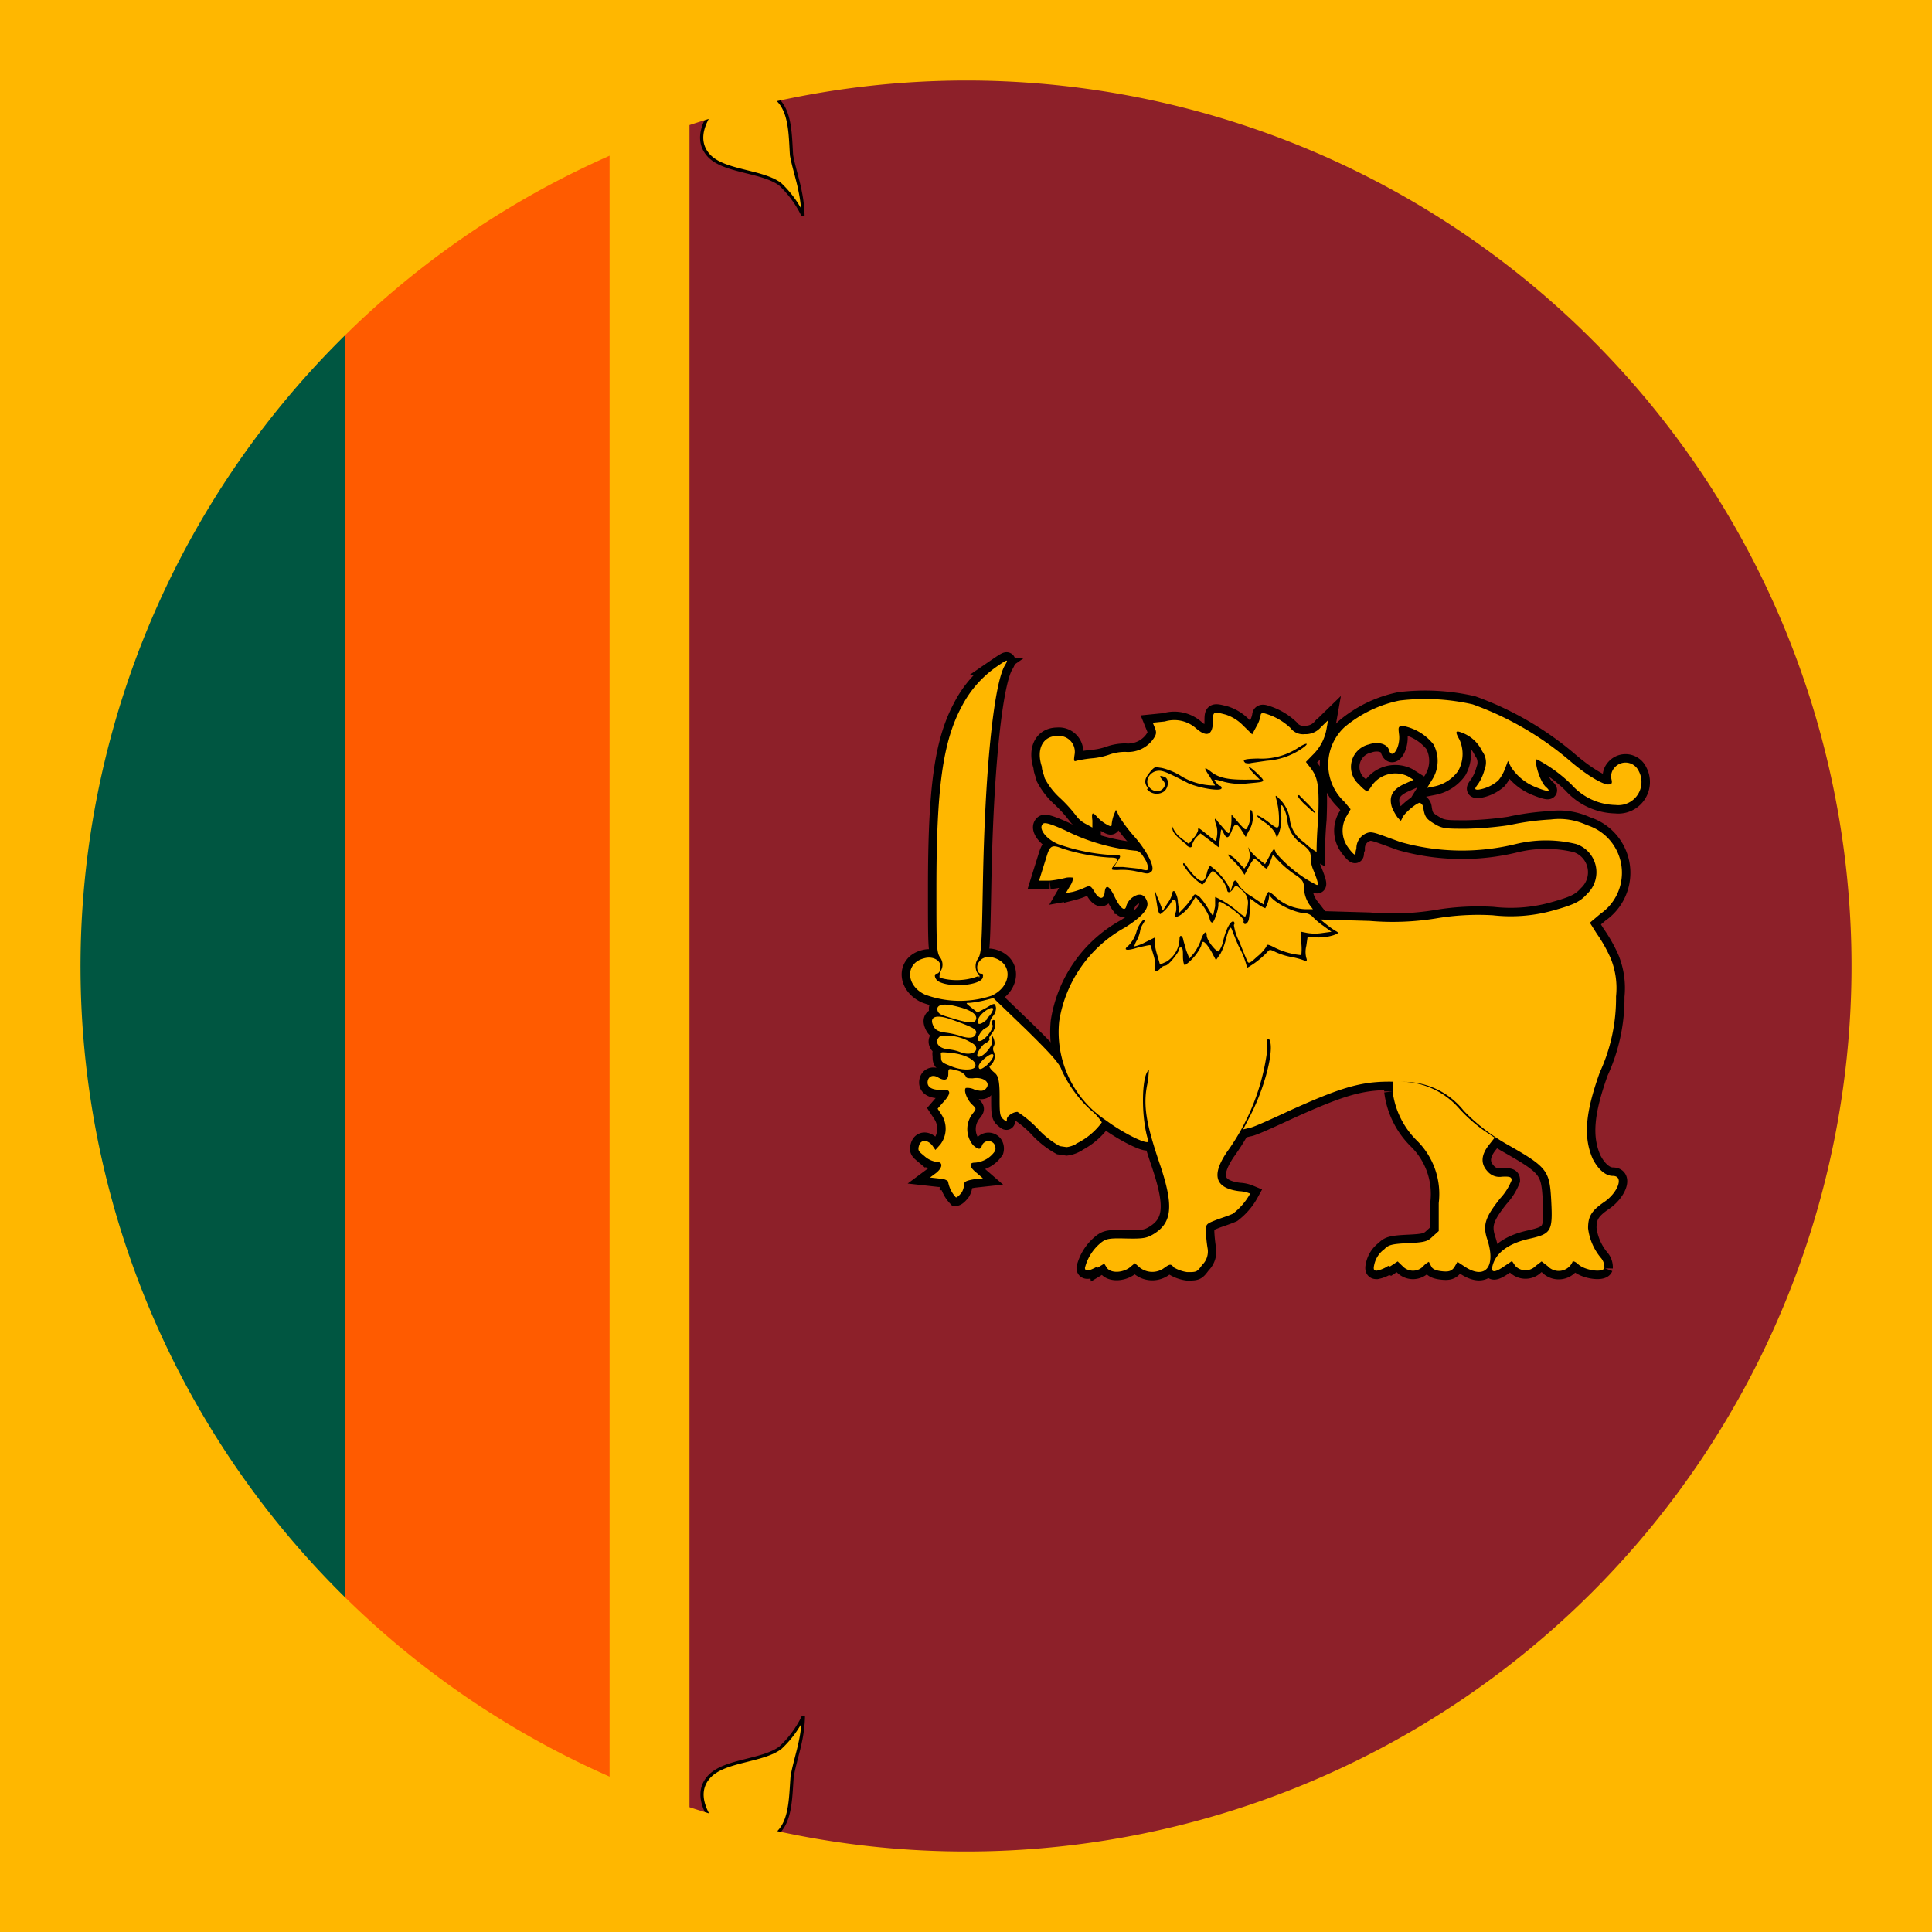 <svg id="Layer_1" data-name="Layer 1" xmlns="http://www.w3.org/2000/svg" xmlns:xlink="http://www.w3.org/1999/xlink" viewBox="0 0 96 96"><rect x="0" y="0" width="96" height="96" fill="#333333" stroke="none"/><defs><style>.cls-1{fill:none;}.cls-2{clip-path:url(#clip-path);}.cls-3{fill:#fff;stroke-width:0.19px;}.cls-10,.cls-3,.cls-8,.cls-9{stroke:#000;}.cls-4,.cls-8,.cls-9{fill:#ffb700;}.cls-5{fill:#ff5b00;}.cls-6{fill:#005641;}.cls-7{fill:#8d2029;}.cls-8{stroke-width:0.16px;}.cls-10,.cls-9{stroke-width:0.84px;}.cls-11{fill:#d3ae3b;}</style><clipPath id="clip-path"><rect class="cls-1" x="96" y="-96" width="96" height="96"/></clipPath></defs><title>lk</title><g class="cls-2"><rect class="cls-3" x="96" y="-96" width="96" height="96"/></g><rect class="cls-4" width="96" height="96"/><polygon class="cls-5" points="3.99 48 17.14 3.99 30.29 3.99 30.29 92.01 17.16 92.01 3.99 48"/><polygon class="cls-6" points="3.99 3.99 17.14 3.99 17.14 92.01 4 92.01 3.99 3.99"/><rect class="cls-7" x="34.26" y="3.99" width="57.75" height="88.02"/><path class="cls-8" d="M86.89,85.29A5.29,5.29,0,0,0,88,86.85c.9.66,2.72.61,3.48,1.39.95.94-.07,2.14,0,2.25l0,.64a7.36,7.36,0,0,0-.9.05c-.39.06-.55.38-1.29.34-1.86-.12-1.78-1.81-1.87-3.23-.09-.56-.32-1.24-.44-1.8a8.27,8.27,0,0,1-.12-1.2Z"/><path class="cls-8" d="M39.92,85.29a5.2,5.2,0,0,1-1.15,1.56c-.89.66-2.71.61-3.49,1.39-.93.94.07,2.14.06,2.25l-.06.64a7.27,7.27,0,0,1,.9.05c.4.06.57.38,1.31.34,1.84-.12,1.76-1.81,1.87-3.23.09-.56.31-1.24.42-1.8a6.77,6.77,0,0,0,.14-1.2Z"/><path class="cls-8" d="M86.89,10.71A5.29,5.29,0,0,1,88,9.15c.9-.66,2.72-.61,3.48-1.38.95-.95-.07-2.14,0-2.25l0-.64a5.28,5.28,0,0,1-.9-.07c-.39,0-.55-.37-1.29-.33-1.86.14-1.78,1.81-1.87,3.23-.09.56-.32,1.26-.44,1.8a8.27,8.27,0,0,0-.12,1.2Z"/><path class="cls-8" d="M39.9,10.71a5.29,5.29,0,0,0-1.14-1.56c-.9-.66-2.72-.61-3.5-1.38-.93-.95.08-2.14.07-2.25l-.07-.64a5.32,5.32,0,0,0,.91-.07c.4,0,.57-.37,1.28-.33,1.86.14,1.79,1.81,1.88,3.23.1.56.33,1.26.43,1.8a6.77,6.77,0,0,1,.14,1.2Z"/><path class="cls-9" d="M54.52,63l.35-.21L55,63c.2.27.75.25,1.11,0l.28-.23.24.21a1,1,0,0,0,1.25,0c.25-.17.3-.19.45,0a1.78,1.78,0,0,0,.66.23c.48,0,.48,0,.75-.36A.93.93,0,0,0,60,62a7,7,0,0,1-.08-.79c0-.39,0-.39.53-.6.27-.1.54-.18.81-.3a3.19,3.19,0,0,0,.86-1,1.56,1.56,0,0,0-.54-.12c-1.2-.15-1.4-.78-.62-1.94a11,11,0,0,0,2-5c0-.55,0-.73.11-.6.28.46-.23,2.46-1,3.89l-.3.58.29-.07c.15,0,1.11-.44,2.1-.9,2.73-1.23,3.66-1.47,5.43-1.39a3.79,3.79,0,0,1,3.15,1.44,9.68,9.68,0,0,0,2.07,1.62C76.89,58,77,58.14,77.08,59.67s0,1.64-1.12,1.89c-1,.23-1.64.69-1.8,1.35-.09.33.1.35.6,0l.37-.25.17.25a.7.7,0,0,0,1,0l.3-.23.3.23a.75.75,0,0,0,1.23-.19c0-.07.12-.06.3.11.34.3,1.2.42,1.29.18a.72.72,0,0,0-.15-.48,2.81,2.81,0,0,1-.66-1.5c0-.57.15-.86.81-1.31s1-1.29.42-1.29c-.36,0-.73-.32-1-.85-.47-1.08-.37-2.28.35-4.29a8.81,8.81,0,0,0,.81-3.78,3.92,3.92,0,0,0-.27-1.9,7.25,7.25,0,0,0-.69-1.22L79,45.85l.52-.44A2.48,2.48,0,0,0,78.85,41a3.25,3.25,0,0,0-1.79-.28A12.71,12.71,0,0,0,75,41a17,17,0,0,1-2.14.18c-1,0-1.19,0-1.58-.24s-.49-.32-.56-.83a.29.29,0,0,0-.17-.22c-.15,0-.77.51-.87.75s-.08.12-.22,0a2.39,2.39,0,0,1-.3-.54c-.15-.5,0-.86.63-1.15l.45-.2-.27-.17a1.43,1.43,0,0,0-1.8.45,1.14,1.14,0,0,1-.24.3,1.77,1.77,0,0,1-.39-.34,1.15,1.15,0,0,1,.48-2c.49-.17.94,0,1,.29.16.5.57-.16.5-.77-.05-.41-.05-.43.24-.43a2.54,2.54,0,0,1,1.47.91,1.73,1.73,0,0,1-.06,1.74l-.26.42.35-.07a1.94,1.94,0,0,0,1.2-.78,1.73,1.73,0,0,0,.06-1.55c-.23-.41-.2-.47.13-.34a1.8,1.8,0,0,1,1,.92.92.92,0,0,1,.12.9,2.33,2.33,0,0,1-.32.72c-.18.24-.2.29,0,.29a1.92,1.92,0,0,0,1-.46,2,2,0,0,0,.34-.6l.14-.37.15.3a2.61,2.61,0,0,0,1.22,1c.59.24.82.26.52,0s-.6-1.27-.46-1.38A7.18,7.18,0,0,1,78.1,39a3,3,0,0,0,2.18,1,1.15,1.15,0,0,0,1.14-1.7.72.72,0,0,0-1.2-.15.64.64,0,0,0-.15.56c.06.24,0,.27-.18.27S79,38.66,78,37.8A15.45,15.45,0,0,0,73.18,35a10.61,10.61,0,0,0-3.64-.19,6.17,6.17,0,0,0-2.73,1.32,2.54,2.54,0,0,0,0,3.72l.3.36-.19.33a1.41,1.41,0,0,0,.06,1.56c.15.21.3.37.35.37s0-.13.07-.29a.8.8,0,0,1,.51-.78c.27-.11.45,0,1.68.44a11.22,11.22,0,0,0,5.73.1,6.34,6.34,0,0,1,3,0,1.48,1.48,0,0,1,.54,2.48c-.35.39-.66.54-1.75.84a7.85,7.85,0,0,1-2.93.22,12.45,12.45,0,0,0-2.85.16,13.51,13.51,0,0,1-3.27.12l-2.45-.07.27.22a4.62,4.62,0,0,0,.47.34c.19.1.18.12-.09.22a2.42,2.42,0,0,1-.79.11h-.5l-.06.42a1.22,1.22,0,0,0,0,.6c.06.15,0,.18-.12.12a3.7,3.7,0,0,0-.64-.17,3.36,3.36,0,0,1-.76-.24c-.28-.14-.31-.14-.42,0a4.28,4.28,0,0,1-1,.78A4.39,4.39,0,0,0,61.54,47c-.14-.32-.28-.68-.32-.79s-.08-.18-.16,0a4.07,4.07,0,0,0-.15.48,3.17,3.17,0,0,1-.26.69l-.23.33-.15-.28c-.15-.31-.39-.63-.48-.63s-.07.09-.11.22a2.45,2.45,0,0,1-.8.94c-.05,0-.1-.19-.1-.44s0-.44-.1-.44-.11.08-.11.15-.49.75-.67.75a.4.4,0,0,0-.25.15c-.18.19-.34.17-.26-.06a1.54,1.54,0,0,0-.06-.57L57.18,47c0-.08-.21,0-.6.07-.6.2-.81.15-.5-.09a1.62,1.62,0,0,0,.39-.68,1.34,1.34,0,0,1,.34-.59c.1,0,.1,0,0,.18a.88.88,0,0,0-.16.39,1.84,1.84,0,0,1-.15.43,1.11,1.11,0,0,0-.14.32,2.16,2.16,0,0,0,.53-.2l.48-.24v.21a3.13,3.13,0,0,0,.14.68l.13.45.33-.15a1.38,1.38,0,0,0,.64-1.12c0-.22.12-.19.18,0,0,.06.09.32.15.56l.16.41.22-.26a2.54,2.54,0,0,0,.35-.65c.11-.36.29-.53.29-.25s.51.87.6.8a1.4,1.4,0,0,0,.23-.56c.15-.6.38-1,.52-.91a.12.12,0,0,1,0,.16,2.7,2.7,0,0,0,.27.83c.13.32.25.63.39.95.06.15.12.15.49-.2a2.07,2.07,0,0,0,.47-.51c0-.12.09-.1.3,0a3.72,3.72,0,0,0,1.43.43,2.66,2.66,0,0,0,0-.61l0-.55.3.06a2.33,2.33,0,0,0,.75,0l.45-.06-.41-.3a3.33,3.33,0,0,1-.51-.43.61.61,0,0,0-.47-.2c-.62-.06-1.72-.66-1.72-1,0-.06.15,0,.34.21a2.35,2.35,0,0,0,1.49.6h.36L65.1,45a1.59,1.59,0,0,1-.3-.78c0-.45-.08-.51-.54-.82a5.23,5.23,0,0,1-.75-.65l-.26-.29-.13.35c-.08.2-.15.35-.2.35a1,1,0,0,1-.29-.26,1.18,1.18,0,0,0-.31-.24s-.15.18-.26.4l-.22.41-.15-.23a3.57,3.57,0,0,0-.45-.51c-.18-.15-.25-.27-.19-.27a1.28,1.28,0,0,1,.45.35l.33.35L62,42.9a.86.86,0,0,0,.08-.57c-.07-.27-.05-.28,0-.11a2.79,2.79,0,0,0,.45.46l.33.26.22-.4c.23-.42.23-.42.32-.16a6.57,6.57,0,0,0,2,1.58c.15.08.09-.16-.15-.75a1.53,1.53,0,0,1-.12-.6c0-.27-.07-.39-.42-.66a1.61,1.61,0,0,1-.75-1.26,1.91,1.91,0,0,0-.21-.61c-.09-.15-.12-.06-.09.39a2.19,2.19,0,0,1-.09.87l-.12.3-.09-.25a1.71,1.71,0,0,0-.52-.53c-.23-.15-.4-.3-.37-.33s.28.11.53.3c.41.32.48.35.54.21a3.8,3.8,0,0,0-.12-1.32c-.06-.24-.06-.24.24.06a1.76,1.76,0,0,1,.43.93,1.55,1.55,0,0,0,.71,1.14,2.91,2.91,0,0,0,.62.48s0-.75.08-1.62c.06-1.66,0-2.07-.4-2.58l-.21-.27.33-.34a2.37,2.37,0,0,0,.7-1.33l.07-.4-.36.35a1,1,0,0,1-.8.34.77.77,0,0,1-.7-.3,3.08,3.08,0,0,0-1.25-.72c-.18-.06-.24,0-.24.09a1.69,1.69,0,0,1-.21.55l-.21.39-.45-.44a2.13,2.13,0,0,0-.86-.54c-.61-.16-.64-.16-.64.31,0,.71-.3.84-.84.37a1.63,1.63,0,0,0-1.55-.34l-.6.06.11.27c.09.23.07.33-.12.59a1.54,1.54,0,0,1-1.35.59,2.36,2.36,0,0,0-.81.14,3.43,3.43,0,0,1-.86.18,6.19,6.19,0,0,0-.75.12c-.15.06-.15,0-.1-.33a.79.79,0,0,0-.86-.9c-.73,0-1.06.66-.77,1.53,0,.2.1.37.14.57a3.6,3.6,0,0,0,.78,1,6.94,6.94,0,0,1,.81.9,1.36,1.36,0,0,0,.45.37l.33.18,0-.35c-.05-.4,0-.45.24-.17a1.93,1.93,0,0,0,.42.34c.26.15.3.15.3,0a2,2,0,0,1,.1-.43l.11-.27.19.38a8.08,8.08,0,0,0,.77,1c.61.71,1,1.5.81,1.68s-.3.08-.75,0a3.24,3.24,0,0,0-.93-.07c-.34,0-.38,0-.15-.27s.18-.35-.27-.35a9.49,9.49,0,0,1-2.34-.45c-.48-.19-.6-.15-.75.32l-.26.83-.14.45.53,0a5.53,5.53,0,0,0,.83-.15,1.26,1.26,0,0,1,.33,0s0,.2-.15.41l-.21.36.33-.06a3.53,3.53,0,0,0,.6-.21c.27-.12.3-.12.51.23s.45.38.49,0,.2-.39.49.21.53.78.59.45a.84.84,0,0,1,.32-.42c.33-.22.57-.15.7.19s-.18.75-1.11,1.33a6.46,6.46,0,0,0-3.25,4.65,5.27,5.27,0,0,0,2.34,4.93c.84.63,2.17,1.29,2.09,1-.36-1.09-.35-3.15,0-3.49.06-.07,0,.15,0,.46-.3,1.19-.14,2.11.61,4.31.66,2,.57,2.83-.4,3.39-.3.17-.49.21-1.32.19s-1,0-1.28.24A2.34,2.34,0,0,0,53.91,63c0,.19.21.16.6-.06Z"/><path class="cls-9" d="M69.07,62.93l.38-.25.26.25a.7.7,0,0,0,1,0,1,1,0,0,1,.29-.23l.13.25c.08.13.25.19.54.22s.46,0,.6-.21l.15-.26.38.25c1,.65,1.56,0,1.09-1.4-.22-.69-.08-1.08.65-2a2.88,2.88,0,0,0,.57-.9c0-.16-.06-.2-.48-.18a.78.78,0,0,1-.72-.27c-.35-.38-.31-.81.06-1.29l.3-.38-.54-.36a7.59,7.59,0,0,1-1.2-1.06,3.89,3.89,0,0,0-2.63-1.35l-.7-.08v.55a4.13,4.13,0,0,0,1.2,2.44,3.72,3.72,0,0,1,1.09,3.11l0,1.39-.3.27c-.25.24-.36.29-1.2.33s-1,.09-1.2.3a1.29,1.29,0,0,0-.51.8c-.05.22,0,.27.13.27a1.54,1.54,0,0,0,.57-.24ZM47.74,59.32a.79.79,0,0,0,.16-.44c0-.16.09-.21.48-.28l.46-.05-.3-.26c-.38-.3-.42-.52-.09-.52a1.31,1.31,0,0,0,1-.59.42.42,0,0,0-.06-.35.35.35,0,0,0-.59.07c-.07.24-.18.24-.45,0a1.25,1.25,0,0,1,0-1.59c.17-.22.17-.22-.06-.44s-.42-.69-.3-.81a.75.75,0,0,1,.43.08c.29.08.4.08.52,0,.34-.29,0-.65-.6-.56-.24,0-.33,0-.36-.12a.7.7,0,0,0-.45-.27c-.41-.11-.41-.11-.41.18s-.18.36-.5.17-.53,0-.53.25.26.39.75.36.37.26,0,.65l-.25.29.19.29a1.29,1.29,0,0,1-.05,1.48l-.25.28-.16-.23c-.25-.3-.56-.28-.65,0s0,.31.27.54a1.13,1.13,0,0,0,.58.28c.35,0,.33.28,0,.55l-.31.23.45.05c.25,0,.45.11.45.16a1.54,1.54,0,0,0,.39.78c.06,0,.18-.11.27-.23Z"/><path class="cls-9" d="M53.47,56.83a3.41,3.41,0,0,0,1.28-1.06,2.36,2.36,0,0,0-.54-.6,6.22,6.22,0,0,1-1.46-2c-.09-.31-.52-.79-1.75-2l-1.64-1.58-.46.12a4.93,4.93,0,0,1-.71.12c-.22,0-.22,0,.08.24l.3.24.45-.24c.4-.24.42-.24.47,0a.61.61,0,0,1-.16.43.67.67,0,0,0-.15.35s0,.14-.22.24-.53.64-.29.64.71-.6.65-.79a.27.27,0,0,1,0-.24c.19-.11.18.36,0,.6s-.18.27-.15.32-.07.15-.24.24-.53.65-.29.65.71-.57.66-.78,0-.23,0-.26.19.3.09.49a.31.31,0,0,0,0,.32.6.6,0,0,1-.2.68c-.07,0,0,.15.18.3s.3.24.3,1.2c0,.81,0,1,.18,1.15s.18.15.18,0,.3-.36.53-.36a5.43,5.43,0,0,1,1,.83,4.32,4.32,0,0,0,1.1.87L53,57a1.31,1.31,0,0,0,.46-.15Zm-5-3.91c0-.25-.54-.54-1.19-.6s-.52-.06-.52.2.07.29.45.44c.57.26,1.26.23,1.26,0Z"/><path class="cls-9" d="M49.06,52.89c.27-.24.39-.51.23-.51s-.66.42-.66.6.09.22.45-.09Zm-.55-.76c0-.16-.08-.24-.35-.38a2.27,2.27,0,0,0-1.45-.26c-.31.26-.11.59.39.65a2.1,2.1,0,0,1,.62.14c.38.15.75.07.79-.15Zm0-.8c0-.19-.11-.27-1.2-.66-.82-.3-1.18-.15-.91.35.09.16.23.24.58.29a3.94,3.94,0,0,1,.76.17c.45.15.73.09.75-.15Zm.54-.74a1,1,0,0,0,.3-.44c0-.23-.65.19-.74.49s.08.33.45,0Zm-.54,0c0-.24-.36-.45-1.14-.62-.59-.13-.84,0-.79.22s.22.25.75.41c.88.27,1.14.27,1.18,0Zm.75-1.11c1-.45,1.09-1.58.15-1.88-.39-.12-.63,0-.78.22s-.05.56.11.56.1.08.1.15c0,.41-1.53.57-2.16.26-.23-.1-.3-.41-.14-.41s.24-.29.17-.49-.39-.39-.8-.27c-.94.24-.91,1.35.05,1.8a5,5,0,0,0,3.3.06Z"/><path class="cls-9" d="M48.65,48.57c.05-.06,0-.15-.07-.21s-.19-.42,0-.7.2-.55.26-3.77c.1-5.57.53-9.75,1.06-10.77.23-.39.2-.39-.37,0a5.46,5.46,0,0,0-1.75,2c-.93,1.73-1.25,4.05-1.25,9,0,2.82,0,3.2.18,3.45a.6.6,0,0,1,.06.63.58.58,0,0,0-.08.38,3,3,0,0,0,1.93-.08Zm8.41-5.31s0-.3-.15-.54-.26-.45-.51-.45a9.87,9.87,0,0,1-3.45-1c-.77-.35-1.05-.42-1.13-.33-.24.22.15.75.75,1a9.67,9.67,0,0,0,2.75.55c.4,0,.42,0,.18.35l-.15.24h.45l.75.08c.45.11.45.11.51,0Z"/><path class="cls-10" d="M61.8,45.77c0-.16-.44-.53-.86-.79s-.4-.2-.4,0-.21.86-.3.86-.12-.12-.15-.26a2.42,2.42,0,0,0-.37-.64l-.31-.38-.21.34c-.21.33-.58.65-.75.65s0-.18,0-.37,0-.43-.07-.46-.12,0-.12,0a2,2,0,0,1-.6.7c-.06,0-.12-.15-.15-.36l-.12-.73c0-.17,0,0,.15.31l.24.61.24-.38a1.33,1.33,0,0,0,.24-.51c0-.07.05-.1.1-.07a1,1,0,0,1,.17.55l.07.51.28-.29a4.57,4.57,0,0,0,.38-.49c.11-.17.12-.17.35,0a3.34,3.34,0,0,1,.43.59c.12.21.23.36.24.34l.1-.47,0-.46a4.64,4.64,0,0,1,1.11.71c.18.16.36.29.39.26A1.44,1.44,0,0,0,62,45a.79.79,0,0,0-.3-.77c-.29-.27-.29-.27-.42-.07s-.31.26-.31,0a2,2,0,0,0-.71-.89s-.16.16-.27.35a.85.85,0,0,1-.25.34,3.16,3.16,0,0,1-.95-1c0-.12.06-.09.2.12a3.3,3.3,0,0,0,.46.54c.3.26.42.21.54-.32.05-.15.11-.27.15-.27a3.16,3.16,0,0,1,.9,1l.11.25.08-.27c.09-.34.19-.34.34,0a2.22,2.22,0,0,0,.66.56l.55.37.11-.37c.06-.19.15-.29.18-.24a1.48,1.48,0,0,1-.2.8,1.72,1.72,0,0,1-.39-.22l-.37-.27V45a3.86,3.86,0,0,1-.06.7c-.07.24-.26.29-.26.09ZM59,42c-.66-.53-.75-.65-.75-.92l0-.27,0,.25a1.31,1.31,0,0,0,.42.57l.4.3.22-.27a1.05,1.05,0,0,0,.24-.39c0-.18,0-.16.48.22s.4.35.45.12a1.3,1.3,0,0,0,0-.52c-.15-.45-.12-.51.07-.24l.36.42c.16.17.17.17.23,0a2.24,2.24,0,0,0,.07-.51v-.29l.35.41c.35.39.37.4.46.2a1.07,1.07,0,0,0,.12-.55c0-.27,0-.33.09-.24a1.23,1.23,0,0,1-.16,1l-.15.3-.2-.32c-.25-.39-.34-.39-.49,0s-.26.44-.41.12-.12-.16-.18.26l-.07.45-.45-.35-.45-.34-.23.22a1.13,1.13,0,0,0-.19.36c0,.15-.12.15-.29,0Zm5.86-2c-.23-.22-.39-.43-.37-.46s.08-.05.09,0l.46.46c.5.54.4.55-.17,0Zm-7.81-.82c-.21-.29-.19-.47.08-.8s.27-.26.6-.22a3.19,3.19,0,0,1,1,.43,3.19,3.19,0,0,0,1.65.44l-.25-.41c-.33-.5-.33-.56.06-.26s.85.4,1.91.38l.5,0-.3-.3c-.4-.41-.28-.45.18,0s.41.4-.51.49a3.16,3.16,0,0,1-1.14-.08c-.5-.15-.54-.13-.43,0s.15.19.2.19a.11.11,0,0,1,.1.12c0,.19-1.11,0-1.65-.24-1.2-.62-1.35-.68-1.65-.59a.6.6,0,0,0-.36.34c-.19.5.51.89.79.46.09-.14.08-.21-.07-.38s-.18-.24.09-.15.21.54,0,.72a.63.63,0,0,1-.86-.11Z"/><path class="cls-10" d="M61.86,37.89c-.15-.15,0-.18.64-.2a3.29,3.29,0,0,0,2-.53c.47-.31.61-.24.14.07a3.49,3.49,0,0,1-1.69.57l-.76.11a.58.58,0,0,1-.31,0Z"/><path class="cls-4" d="M54.52,63l.35-.21L55,63c.2.27.75.25,1.11,0l.28-.23.24.21a1,1,0,0,0,1.25,0c.25-.17.3-.19.45,0a1.78,1.78,0,0,0,.66.23c.48,0,.48,0,.75-.36A.93.93,0,0,0,60,62a7,7,0,0,1-.08-.79c0-.39,0-.39.53-.6.27-.1.54-.18.81-.3a3.19,3.19,0,0,0,.86-1,1.56,1.56,0,0,0-.54-.12c-1.2-.15-1.4-.78-.62-1.94a11,11,0,0,0,2-5c0-.55,0-.73.11-.6.28.46-.23,2.46-1,3.89l-.3.58.29-.07c.15,0,1.11-.44,2.1-.9,2.73-1.23,3.66-1.47,5.43-1.39a3.79,3.79,0,0,1,3.15,1.44,9.68,9.68,0,0,0,2.07,1.62C76.89,58,77,58.14,77.08,59.67s0,1.64-1.12,1.89c-1,.23-1.64.69-1.8,1.35-.09.33.1.35.6,0l.37-.25.17.25a.7.7,0,0,0,1,0l.3-.23.3.23a.75.75,0,0,0,1.23-.19c0-.07.12-.06.3.11.34.3,1.2.42,1.29.18a.72.72,0,0,0-.15-.48,2.81,2.81,0,0,1-.66-1.5c0-.57.15-.86.81-1.31s1-1.29.42-1.29c-.36,0-.73-.32-1-.85-.47-1.08-.37-2.28.35-4.29a8.81,8.81,0,0,0,.81-3.78,3.92,3.92,0,0,0-.27-1.9,7.25,7.25,0,0,0-.69-1.22L79,45.85l.52-.44A2.48,2.48,0,0,0,78.85,41a3.25,3.25,0,0,0-1.79-.28A12.71,12.71,0,0,0,75,41a17,17,0,0,1-2.14.18c-1,0-1.19,0-1.58-.24s-.49-.32-.56-.83a.29.29,0,0,0-.17-.22c-.15,0-.77.51-.87.75s-.08.12-.22,0a2.39,2.39,0,0,1-.3-.54c-.15-.5,0-.86.63-1.15l.45-.2-.27-.17a1.43,1.43,0,0,0-1.8.45,1.14,1.14,0,0,1-.24.3,1.77,1.77,0,0,1-.39-.34,1.15,1.15,0,0,1,.48-2c.49-.17.94,0,1,.29.16.5.57-.16.5-.77-.05-.41-.05-.43.24-.43a2.54,2.54,0,0,1,1.47.91,1.73,1.73,0,0,1-.06,1.74l-.26.42.35-.07a1.94,1.94,0,0,0,1.2-.78,1.73,1.73,0,0,0,.06-1.55c-.23-.41-.2-.47.13-.34a1.8,1.8,0,0,1,1,.92.92.92,0,0,1,.12.9,2.33,2.33,0,0,1-.32.72c-.18.24-.2.29,0,.29a1.92,1.92,0,0,0,1-.46,2,2,0,0,0,.34-.6l.14-.37.15.3a2.61,2.61,0,0,0,1.22,1c.59.24.82.26.52,0s-.6-1.27-.46-1.38A7.18,7.18,0,0,1,78.1,39a3,3,0,0,0,2.18,1,1.15,1.15,0,0,0,1.14-1.7.72.72,0,0,0-1.2-.15.64.64,0,0,0-.15.56c.06.24,0,.27-.18.27S79,38.66,78,37.8A15.45,15.45,0,0,0,73.18,35a10.61,10.61,0,0,0-3.64-.19,6.17,6.17,0,0,0-2.73,1.32,2.54,2.54,0,0,0,0,3.72l.3.36-.19.33a1.41,1.41,0,0,0,.06,1.56c.15.21.3.37.35.37s0-.13.07-.29a.8.8,0,0,1,.51-.78c.27-.11.45,0,1.68.44a11.22,11.22,0,0,0,5.73.1,6.34,6.34,0,0,1,3,0,1.48,1.48,0,0,1,.54,2.48c-.35.39-.66.54-1.75.84a7.85,7.85,0,0,1-2.93.22,12.45,12.45,0,0,0-2.85.16,13.51,13.51,0,0,1-3.27.12l-2.45-.07.27.22a4.62,4.62,0,0,0,.47.34c.19.1.18.12-.09.22a2.42,2.42,0,0,1-.79.11h-.5l-.06.42a1.22,1.22,0,0,0,0,.6c.06.15,0,.18-.12.12a3.7,3.7,0,0,0-.64-.17,3.36,3.36,0,0,1-.76-.24c-.28-.14-.31-.14-.42,0a4.28,4.28,0,0,1-1,.78A4.39,4.39,0,0,0,61.54,47c-.14-.32-.28-.68-.32-.79s-.08-.18-.16,0a4.07,4.07,0,0,0-.15.48,3.17,3.17,0,0,1-.26.69l-.23.33-.15-.28c-.15-.31-.39-.63-.48-.63s-.07.09-.11.22a2.45,2.45,0,0,1-.8.94c-.05,0-.1-.19-.1-.44s0-.44-.1-.44-.11.08-.11.15-.49.75-.67.75a.4.4,0,0,0-.25.15c-.18.19-.34.17-.26-.06a1.54,1.54,0,0,0-.06-.57L57.18,47c0-.08-.21,0-.6.07-.6.2-.81.15-.5-.09a1.62,1.62,0,0,0,.39-.68,1.34,1.34,0,0,1,.34-.59c.1,0,.1,0,0,.18a.88.88,0,0,0-.16.39,1.84,1.84,0,0,1-.15.43,1.11,1.11,0,0,0-.14.32,2.16,2.16,0,0,0,.53-.2l.48-.24v.21a3.13,3.13,0,0,0,.14.68l.13.45.33-.15a1.38,1.38,0,0,0,.64-1.12c0-.22.12-.19.18,0,0,.06.09.32.15.56l.16.41.22-.26a2.54,2.54,0,0,0,.35-.65c.11-.36.29-.53.29-.25s.51.87.6.8a1.4,1.4,0,0,0,.23-.56c.15-.6.38-1,.52-.91a.12.12,0,0,1,0,.16,2.7,2.7,0,0,0,.27.83c.13.32.25.63.39.95.06.15.12.15.49-.2a2.07,2.07,0,0,0,.47-.51c0-.12.09-.1.3,0a3.72,3.72,0,0,0,1.43.43,2.66,2.66,0,0,0,0-.61l0-.55.3.06a2.33,2.33,0,0,0,.75,0l.45-.06-.41-.3a3.33,3.33,0,0,1-.51-.43.61.61,0,0,0-.47-.2c-.62-.06-1.72-.66-1.72-1,0-.06.15,0,.34.21a2.35,2.35,0,0,0,1.49.6h.36L65.1,45a1.59,1.59,0,0,1-.3-.78c0-.45-.08-.51-.54-.82a5.23,5.23,0,0,1-.75-.65l-.26-.29-.13.35c-.08.2-.15.35-.2.35a1,1,0,0,1-.29-.26,1.18,1.18,0,0,0-.31-.24s-.15.18-.26.4l-.22.41-.15-.23a3.57,3.57,0,0,0-.45-.51c-.18-.15-.25-.27-.19-.27a1.28,1.28,0,0,1,.45.35l.33.35L62,42.9a.86.86,0,0,0,.08-.57c-.07-.27-.05-.28,0-.11a2.79,2.79,0,0,0,.45.46l.33.26.22-.4c.23-.42.23-.42.32-.16a6.57,6.57,0,0,0,2,1.58c.15.08.09-.16-.15-.75a1.53,1.53,0,0,1-.12-.6c0-.27-.07-.39-.42-.66a1.61,1.61,0,0,1-.75-1.26,1.91,1.91,0,0,0-.21-.61c-.09-.15-.12-.06-.09.39a2.19,2.19,0,0,1-.09.87l-.12.3-.09-.25a1.71,1.71,0,0,0-.52-.53c-.23-.15-.4-.3-.37-.33s.28.11.53.3c.41.32.48.35.54.21a3.8,3.8,0,0,0-.12-1.32c-.06-.24-.06-.24.24.06a1.76,1.76,0,0,1,.43.93,1.55,1.55,0,0,0,.71,1.14,2.91,2.91,0,0,0,.62.48s0-.75.08-1.62c.06-1.66,0-2.07-.4-2.58l-.21-.27.33-.34a2.37,2.37,0,0,0,.7-1.33l.07-.4-.36.35a1,1,0,0,1-.8.34.77.77,0,0,1-.7-.3,3.08,3.08,0,0,0-1.25-.72c-.18-.06-.24,0-.24.09a1.69,1.69,0,0,1-.21.55l-.21.39-.45-.44a2.13,2.13,0,0,0-.86-.54c-.61-.16-.64-.16-.64.31,0,.71-.3.84-.84.37a1.63,1.63,0,0,0-1.55-.34l-.6.06.11.27c.09.23.07.33-.12.59a1.54,1.54,0,0,1-1.35.59,2.36,2.36,0,0,0-.81.14,3.43,3.43,0,0,1-.86.18,6.19,6.19,0,0,0-.75.12c-.15.06-.15,0-.1-.33a.79.79,0,0,0-.86-.9c-.73,0-1.06.66-.77,1.53,0,.2.1.37.14.57a3.6,3.6,0,0,0,.78,1,6.94,6.94,0,0,1,.81.9,1.36,1.36,0,0,0,.45.37l.33.18,0-.35c-.05-.4,0-.45.24-.17a1.93,1.93,0,0,0,.42.34c.26.15.3.15.3,0a2,2,0,0,1,.1-.43l.11-.27.19.38a8.08,8.08,0,0,0,.77,1c.61.71,1,1.5.81,1.68s-.3.08-.75,0a3.24,3.24,0,0,0-.93-.07c-.34,0-.38,0-.15-.27s.18-.35-.27-.35a9.49,9.49,0,0,1-2.34-.45c-.48-.19-.6-.15-.75.32l-.26.83-.14.45.53,0a5.53,5.53,0,0,0,.83-.15,1.26,1.26,0,0,1,.33,0s0,.2-.15.41l-.21.36.33-.06a3.53,3.53,0,0,0,.6-.21c.27-.12.3-.12.51.23s.45.38.49,0,.2-.39.49.21.53.78.59.45a.84.84,0,0,1,.32-.42c.33-.22.57-.15.7.19s-.18.75-1.11,1.33a6.46,6.46,0,0,0-3.25,4.65,5.27,5.27,0,0,0,2.34,4.93c.84.63,2.17,1.29,2.09,1-.36-1.09-.35-3.15,0-3.49.06-.07,0,.15,0,.46-.3,1.19-.14,2.11.61,4.31.66,2,.57,2.83-.4,3.39-.3.17-.49.21-1.32.19s-1,0-1.28.24A2.34,2.34,0,0,0,53.91,63c0,.19.21.16.6-.06Z"/><path class="cls-4" d="M69.07,62.93l.38-.25.26.25a.7.7,0,0,0,1,0,1,1,0,0,1,.29-.23l.13.25c.08.13.25.19.54.22s.46,0,.6-.21l.15-.26.38.25c1,.65,1.56,0,1.09-1.4-.22-.69-.08-1.08.65-2a2.88,2.88,0,0,0,.57-.9c0-.16-.06-.2-.48-.18a.78.78,0,0,1-.72-.27c-.35-.38-.31-.81.06-1.29l.3-.38-.54-.36a7.59,7.59,0,0,1-1.2-1.06,3.89,3.89,0,0,0-2.63-1.35l-.7-.08v.55a4.13,4.13,0,0,0,1.2,2.44,3.72,3.72,0,0,1,1.09,3.11l0,1.39-.3.27c-.25.24-.36.29-1.2.33s-1,.09-1.2.3a1.29,1.29,0,0,0-.51.8c-.05.22,0,.27.13.27a1.54,1.54,0,0,0,.57-.24ZM47.74,59.32a.79.79,0,0,0,.16-.44c0-.16.09-.21.48-.28l.46-.05-.3-.26c-.38-.3-.42-.52-.09-.52a1.31,1.31,0,0,0,1-.59.42.42,0,0,0-.06-.35.35.35,0,0,0-.59.07c-.07.24-.18.24-.45,0a1.25,1.25,0,0,1,0-1.59c.17-.22.17-.22-.06-.44s-.42-.69-.3-.81a.75.75,0,0,1,.43.08c.29.08.4.08.52,0,.34-.29,0-.65-.6-.56-.24,0-.33,0-.36-.12a.7.7,0,0,0-.45-.27c-.41-.11-.41-.11-.41.18s-.18.36-.5.17-.53,0-.53.25.26.39.75.36.37.26,0,.65l-.25.29.19.29a1.29,1.29,0,0,1-.05,1.48l-.25.28-.16-.23c-.25-.3-.56-.28-.65,0s0,.31.27.54a1.13,1.13,0,0,0,.58.28c.35,0,.33.28,0,.55l-.31.23.45.05c.25,0,.45.11.45.16a1.54,1.54,0,0,0,.39.78c.06,0,.18-.11.27-.23Z"/><path class="cls-4" d="M53.47,56.83a3.41,3.41,0,0,0,1.28-1.06,2.36,2.36,0,0,0-.54-.6,6.22,6.22,0,0,1-1.46-2c-.09-.31-.52-.79-1.75-2l-1.64-1.58-.46.12a4.93,4.93,0,0,1-.71.12c-.22,0-.22,0,.08.24l.3.24.45-.24c.4-.24.42-.24.47,0a.61.61,0,0,1-.16.43.67.67,0,0,0-.15.35s0,.14-.22.24-.53.64-.29.64.71-.6.65-.79a.27.27,0,0,1,0-.24c.19-.11.18.36,0,.6s-.18.27-.15.32-.07.15-.24.24-.53.65-.29.65.71-.57.66-.78,0-.23,0-.26.19.3.09.49a.31.31,0,0,0,0,.32.6.6,0,0,1-.2.68c-.07,0,0,.15.18.3s.3.24.3,1.2c0,.81,0,1,.18,1.15s.18.15.18,0,.3-.36.53-.36a5.43,5.43,0,0,1,1,.83,4.32,4.32,0,0,0,1.1.87L53,57a1.31,1.31,0,0,0,.46-.15Zm-5-3.91c0-.25-.54-.54-1.19-.6s-.52-.06-.52.2.07.29.45.44c.57.26,1.26.23,1.26,0Z"/><path class="cls-4" d="M49.06,52.89c.27-.24.39-.51.23-.51s-.66.42-.66.6.09.22.45-.09Zm-.55-.76c0-.16-.08-.24-.35-.38a2.27,2.27,0,0,0-1.45-.26c-.31.26-.11.59.39.65a2.1,2.1,0,0,1,.62.14c.38.15.75.07.79-.15Zm0-.8c0-.19-.11-.27-1.2-.66-.82-.3-1.18-.15-.91.35.09.16.23.24.58.29a3.94,3.94,0,0,1,.76.17c.45.15.73.09.75-.15Zm.54-.74a1,1,0,0,0,.3-.44c0-.23-.65.19-.74.49s.08.33.45,0Zm-.54,0c0-.24-.36-.45-1.14-.62-.59-.13-.84,0-.79.22s.22.25.75.41c.88.27,1.14.27,1.18,0Zm.75-1.11c1-.45,1.09-1.58.15-1.88-.39-.12-.63,0-.78.22s-.05.56.11.56.1.08.1.15c0,.41-1.53.57-2.16.26-.23-.1-.3-.41-.14-.41s.24-.29.17-.49-.39-.39-.8-.27c-.94.24-.91,1.35.05,1.8a5,5,0,0,0,3.3.06Z"/><path class="cls-4" d="M48.65,48.57c.05-.06,0-.15-.07-.21s-.19-.42,0-.7.2-.55.26-3.77c.1-5.57.53-9.75,1.06-10.77.23-.39.2-.39-.37,0a5.46,5.46,0,0,0-1.75,2c-.93,1.73-1.25,4.05-1.25,9,0,2.82,0,3.2.18,3.45a.6.6,0,0,1,.06.63.58.58,0,0,0-.08.38,3,3,0,0,0,1.93-.08Zm8.41-5.31s0-.3-.15-.54-.26-.45-.51-.45a9.87,9.87,0,0,1-3.45-1c-.77-.35-1.05-.42-1.13-.33-.24.22.15.75.75,1a9.67,9.67,0,0,0,2.75.55c.4,0,.42,0,.18.35l-.15.24h.45l.75.08c.45.11.45.11.51,0Z"/><path d="M61.8,45.77c0-.16-.44-.53-.86-.79s-.4-.2-.4,0-.21.86-.3.86-.12-.12-.15-.26a2.42,2.42,0,0,0-.37-.64l-.31-.38-.21.34c-.21.33-.58.65-.75.65s0-.18,0-.37,0-.43-.07-.46-.12,0-.12,0a2,2,0,0,1-.6.7c-.06,0-.12-.15-.15-.36l-.12-.73c0-.17,0,0,.15.31l.24.61.24-.38a1.33,1.33,0,0,0,.24-.51c0-.07.05-.1.1-.07a1,1,0,0,1,.17.55l.07.51.28-.29a4.57,4.57,0,0,0,.38-.49c.11-.17.12-.17.35,0a3.34,3.34,0,0,1,.43.59c.12.21.23.36.24.34l.1-.47,0-.46a4.64,4.64,0,0,1,1.11.71c.18.16.36.29.39.26A1.44,1.44,0,0,0,62,45a.79.79,0,0,0-.3-.77c-.29-.27-.29-.27-.42-.07s-.31.26-.31,0a2,2,0,0,0-.71-.89s-.16.16-.27.35a.85.85,0,0,1-.25.34,3.16,3.16,0,0,1-.95-1c0-.12.06-.09.2.12a3.3,3.3,0,0,0,.46.54c.3.26.42.21.54-.32.05-.15.11-.27.15-.27a3.16,3.16,0,0,1,.9,1l.11.25.08-.27c.09-.34.19-.34.34,0a2.22,2.22,0,0,0,.66.56l.55.37.11-.37c.06-.19.15-.29.18-.24a1.48,1.48,0,0,1-.2.8,1.72,1.72,0,0,1-.39-.22l-.37-.27V45a3.86,3.86,0,0,1-.06.7c-.07.24-.26.29-.26.09ZM59,42c-.66-.53-.75-.65-.75-.92l0-.27,0,.25a1.31,1.31,0,0,0,.42.57l.4.3.22-.27a1.05,1.05,0,0,0,.24-.39c0-.18,0-.16.48.22s.4.35.45.12a1.3,1.3,0,0,0,0-.52c-.15-.45-.12-.51.07-.24l.36.42c.16.17.17.17.23,0a2.24,2.24,0,0,0,.07-.51v-.29l.35.41c.35.39.37.4.46.2a1.07,1.07,0,0,0,.12-.55c0-.27,0-.33.09-.24a1.23,1.23,0,0,1-.16,1l-.15.3-.2-.32c-.25-.39-.34-.39-.49,0s-.26.44-.41.12-.12-.16-.18.26l-.07.45-.45-.35-.45-.34-.23.22a1.13,1.13,0,0,0-.19.36c0,.15-.12.15-.29,0Zm5.86-2c-.23-.22-.39-.43-.37-.46s.08-.05.09,0l.46.46c.5.54.4.55-.17,0Zm-7.81-.82c-.21-.29-.19-.47.08-.8s.27-.26.6-.22a3.19,3.19,0,0,1,1,.43,3.19,3.19,0,0,0,1.65.44l-.25-.41c-.33-.5-.33-.56.06-.26s.85.4,1.91.38l.5,0-.3-.3c-.4-.41-.28-.45.18,0s.41.4-.51.49a3.16,3.16,0,0,1-1.14-.08c-.5-.15-.54-.13-.43,0s.15.19.2.19a.11.11,0,0,1,.1.12c0,.19-1.11,0-1.65-.24-1.2-.62-1.35-.68-1.65-.59a.6.6,0,0,0-.36.34c-.19.5.51.89.79.46.09-.14.08-.21-.07-.38s-.18-.24.09-.15.21.54,0,.72a.63.63,0,0,1-.86-.11Z"/><path d="M61.86,37.89c-.15-.15,0-.18.64-.2a3.29,3.29,0,0,0,2-.53c.47-.31.61-.24.14.07a3.49,3.49,0,0,1-1.69.57l-.76.11a.58.58,0,0,1-.31,0Z"/><path class="cls-4" d="M48,4A44,44,0,1,1,4,48,44.05,44.05,0,0,1,48,4m0-4A48,48,0,1,0,96,48,48,48,0,0,0,48,0Z"/><polygon class="cls-4" points="0 33.18 0 0 33.18 0 0 33.18"/><polygon class="cls-4" points="62.82 0 96 0 96 33.18 62.82 0"/><polygon class="cls-4" points="96 62.82 96 96 62.82 96 96 62.82"/><polygon class="cls-4" points="33.18 96 0 96 0 62.82 33.18 96"/><path class="cls-11" d="M48,101A43,43,0,1,1,5,144a43,43,0,0,1,43-43m0-5a48,48,0,1,0,48,48A48,48,0,0,0,48,96Z"/></svg>